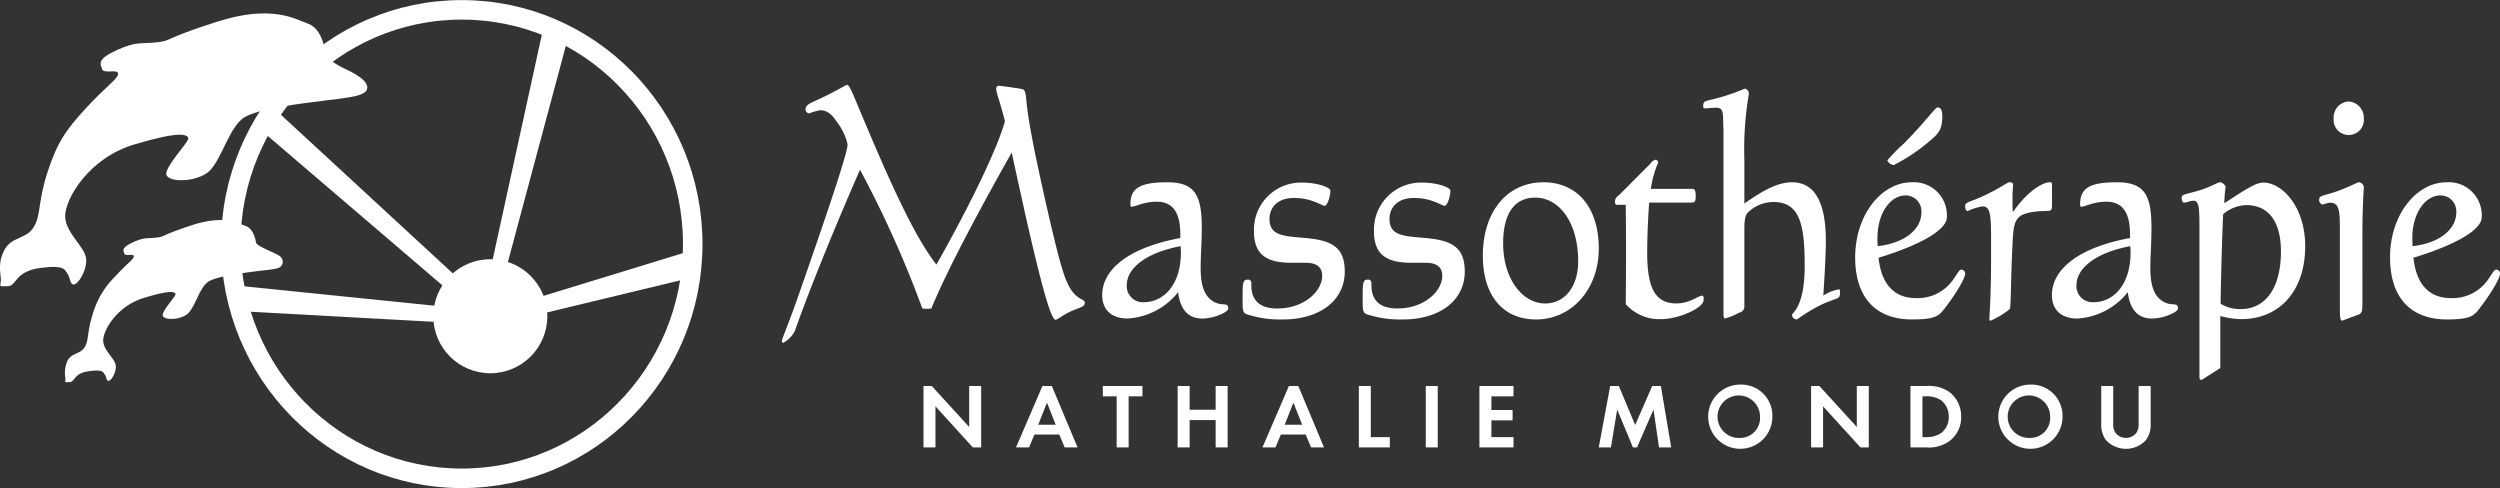 <svg id="Logo" xmlns="http://www.w3.org/2000/svg" width="384.406" height="75.062" viewBox="0 0 384.406 75.062">
  <rect x="0" y="0" width="384.406" height="75.062" fill="#333333" stroke="none"/>
  <defs>
    <style>
      .cls-1, .cls-2 {
        fill: #fff;
      }

      .cls-2, .cls-3 {
        fill-rule: evenodd;
      }

      .cls-3 {
        fill: none;
        stroke: #fff;
        stroke-width: 3px;
      }
    </style>
  </defs>
  <g id="Logo_Parties" data-name="Logo Parties">
    <circle id="Color_Fill_8" data-name="Color Fill 8" class="cls-1" cx="75.391" cy="48.625" r="8.766"/>
    <path id="Color_Fill_7" data-name="Color Fill 7" class="cls-2" d="M94.515,74.61L61.7,72.805l-0.424-3.937,33.2,3.383Z" transform="translate(-25 -24.969)"/>
    <path id="Color_Fill_6" data-name="Color Fill 6" class="cls-2" d="M95.675,71.119L64.782,44.682l2.782-2.647,29.586,27.3Z" transform="translate(-25 -24.969)"/>
    <path id="Color_Fill_5" data-name="Color Fill 5" class="cls-2" d="M99.591,70.195l8.829-40.373,3.965,0.784L101.7,70.455Z" transform="translate(-25 -24.969)"/>
    <path id="Color_Fill_4" data-name="Color Fill 4" class="cls-2" d="M101.328,72.681l29.208-8.953,1.176,3.834L102.17,74.685Z" transform="translate(-25 -24.969)"/>
    <path class="cls-3" d="M96,26.484c19.615,0,35.516,16.125,35.516,36.016S115.615,98.516,96,98.516,60.484,82.391,60.484,62.5,76.385,26.484,96,26.484Z" transform="translate(-25 -24.969)"/>
    <path id="Color_Fill_3_copy" data-name="Color Fill 3 copy" class="cls-2" d="M62.521,43.047c-2.19,1.4-3.328,6.045-5.167,8.06s-7.357,2.1-6.744.263,3.678-4.819,3.328-5.257S52.8,45.062,45.7,47.164,35.019,55.575,35.019,58.2s3.24,4.819,3.24,6.746-1.314,3.767-1.927,3.767-0.526-1.139-.963-1.665-0.263-1.4-4.2-.876-3.591,2.8-4.992,2.8-1.139.175-1.051-.789-0.613-2.541.526-4.731S29.064,61.8,30.2,59.868s0.613-3.855,2.1-8.411,2.8-6.483,5.956-9.9,4.9-4.468,4.9-5.257-2.189.088-2.452-.7-0.876-1.489,2.19-2.891,3.591-.964,6.131-1.227,0.788-.438,9.284-3.154,12-.438,14.013.263,2.54,3.417,2.715,4.381,1.522,1.884,2.934,2.541,3.536,1.73,3.5,2.979-2.934,1.489-6.437,1.927S64.71,41.645,62.521,43.047Z" transform="translate(-25 -24.969)"/>
    <path id="Color_Fill_2_copy" data-name="Color Fill 2 copy" class="cls-2" d="M57.033,68.28c-1.286.836-1.937,3.581-3.014,4.777s-4.334,1.269-3.98.181,2.15-2.858,1.941-3.115-0.677-.616-4.856.652-6.27,5-6.258,6.556S42.8,80.163,42.81,81.3s-0.758,2.229-1.12,2.231-0.315-.67-0.576-0.979-0.161-.826-2.486-0.5-2.107,1.668-2.934,1.674-0.671.108-.624-0.461a4.794,4.794,0,0,1,.289-2.795c0.662-1.3,2.009-1,2.672-2.137s0.344-2.278,1.2-4.972A13.244,13.244,0,0,1,42.7,67.493c1.846-2.029,2.875-2.656,2.871-3.121s-1.292.06-1.451-.4S43.6,63.092,45.4,62.253s2.116-.583,3.614-0.747,0.463-.261,5.466-1.9,7.082-.3,8.274.1,1.515,2.007,1.623,2.575,3.086,1.624,3.594,2.034a1.065,1.065,0,0,1,.312,1.509c-0.358.571-1.805,0.58-3.871,0.852S58.319,67.445,57.033,68.28Z" transform="translate(-25 -24.969)"/>
  </g>
  <g id="Text">
    <path id="Texte" class="cls-2" d="M168.837,93.765V87.449l5.753,6.316h1.276V84.32h-1.843v6.3l-5.753-6.3H167v9.445h1.842Zm19.868,0h1.984l-3.954-9.445H185.29l-4.067,9.445h2l0.836-1.983h3.812Zm-4.067-3.484,1.346-3.4,1.346,3.4h-2.692Zm16.027-4.376V84.32h-6.093v1.586H196.7v7.859h1.842V85.906h2.125Zm7.256-1.586h-1.842v9.445h1.842V89.559h4v4.206h1.842V84.32h-1.842v3.653h-4V84.32ZM226.6,93.765h1.984l-3.954-9.445h-1.445l-4.067,9.445h2l0.836-1.983h3.812Zm-4.067-3.484,1.346-3.4,1.347,3.4h-2.693Zm11.408-5.962v9.445H238.7V92.179h-2.919V84.32h-1.842Zm10.288,0v9.445h1.842V84.32h-1.842Zm13.491,0h-5.243v9.445h5.243V92.179h-3.4V89.6h3.259V88.016h-3.259v-2.11h3.4V84.32Zm13.108,9.445H272.7l0.963-5.82,2.424,5.82h0.623l2.537-5.82,0.85,5.82h1.87l-1.587-9.445h-1.332l-2.621,6-2.509-6h-1.332Zm21.654-9.658a4.936,4.936,0,1,0,5.044,4.942A4.795,4.795,0,0,0,292.48,84.107Zm0,8.2a3.266,3.266,0,1,1,3.145-3.257A3.073,3.073,0,0,1,292.48,92.307Zm12.839,1.459V87.449l5.753,6.316h1.275V84.32h-1.842v6.3l-5.753-6.3h-1.276v9.445h1.843Zm13.434-9.445v9.445h2.437a5.427,5.427,0,0,0,3.458-.906,4.5,4.5,0,0,0,1.9-3.809,4.674,4.674,0,0,0-1.814-3.809,5.507,5.507,0,0,0-3.514-.921h-2.466Zm1.842,1.586h0.567a3.847,3.847,0,0,1,2.324.623,3.147,3.147,0,0,1,1.162,2.521,3.071,3.071,0,0,1-1.176,2.506,3.957,3.957,0,0,1-2.31.623H320.6V85.906Zm16.495-1.8a4.936,4.936,0,1,0,5.045,4.942A4.795,4.795,0,0,0,337.09,84.107Zm0,8.2a3.266,3.266,0,1,1,3.146-3.257A3.073,3.073,0,0,1,337.09,92.307Zm11-7.987V90.1a3.973,3.973,0,0,0,.709,2.521,4.189,4.189,0,0,0,6.178,0,3.973,3.973,0,0,0,.709-2.521V84.32H353.84v5.933a2.052,2.052,0,0,1-.453,1.4,2.057,2.057,0,0,1-3,0,2.052,2.052,0,0,1-.454-1.4V84.32h-1.842Z" transform="translate(-25 -24.969)"/>
    <path id="Texte_copy" data-name="Texte copy" class="cls-2" d="M180.566,48.42c3.686,17.143,5.855,25.714,6.722,25.714,0.39,0,1.128-.819,2.949-1.541,1-.385,1.561-0.53,1.561-1.059,0-.722-1.344-0.289-2.6-2.889-0.911-1.878-1.778-5.538-3.036-10.931-1.517-6.645-2.558-11.605-3.079-15.072-0.433-3.034-.216-3.852-1-4-1.778-.289-3.339-0.481-3.383-0.481a0.438,0.438,0,0,0-.52.53c0,0.482.607,2.023,1.344,4.912-0.867,3.226-4.206,10.835-10.538,22.054-3.166-4.045-6.635-11.509-11.1-22.1-1.6-3.756-2.212-5.538-2.645-5.538-0.217,0-1.518.915-4.467,2.263-1.258.578-1.908,0.819-1.908,1.493a0.608,0.608,0,0,0,.563.626,8.431,8.431,0,0,1,1.692-.482c1.041,0,1.778.626,2.515,1.734a8.958,8.958,0,0,1,1.691,3.515c0,1.2-2.515,8.812-7.459,22.969-1.561,4.526-2.645,6.934-2.645,7.271a0.277,0.277,0,0,0,.173.289,4.309,4.309,0,0,0,1.822-1.83c0.477-1.4,3.513-9.92,10.018-24.8A164.564,164.564,0,0,1,166.819,72.4a3.576,3.576,0,0,0,.694.048,3.8,3.8,0,0,0,.693-0.048C170.071,67.826,174.148,59.784,180.566,48.42ZM206.145,69.9c0.347,2.7,1.561,4.045,3.73,4.045,1.734,0,3.989-.963,3.989-1.541,0-1.011-.824-0.337-2.081-0.963-1.6-.819-2.169-2.5-2.169-5.345,0-1.734.174-3.756,0.174-6.116,0-4.912-1-6.982-5.291-6.982-3.99,0-5.681.77-5.681,3.371,0,0.241.043,0.385,0.173,0.385,0.608,0,1.865-.77,3.86-0.77,2.472,0,3.643,1.637,3.643,5.056v0.53c-7.893,1.445-12.013,4.815-12.013,8.764,0,2.263,1.431,3.611,3.9,3.611A10.687,10.687,0,0,0,206.145,69.9Zm0.39-7.078c0,0.337.044,0.626,0.044,0.915,0,5.1-2.689,7.7-5.725,7.7a2.468,2.468,0,0,1-2.6-2.6C198.252,66.237,201.158,63.829,206.535,62.818Zm15.7,11.268c5.854,0,9.54-3.034,9.54-7.368,0-4.093-2.428-4.863-6.5-5.2-3.209-.241-5.074-0.482-5.074-2.889,0-1.83,1.345-3.226,3.73-3.226,2.819,0,4.25,1.2,4.77,1.2,0.391,0,.868-1.445.868-2.311,0-.482-1.908-1.252-4.38-1.252a7.23,7.23,0,0,0-7.373,7.512c0,3.515,1.865,4.815,5.725,4.815H225.7c1.735,0,2.6.626,2.6,2.022,0,2.36-2.775,5.008-6.9,5.008-2.646,0-3.99-1.2-3.99-3.563V68.5a0.5,0.5,0,0,0-.607-0.53c-0.694,0-.737.578-0.737,2.5v0.674c0,1.4,0,1.878.563,2.119A16.187,16.187,0,0,0,222.233,74.086Zm18.451,0c5.854,0,9.54-3.034,9.54-7.368,0-4.093-2.428-4.863-6.5-5.2-3.209-.241-5.074-0.482-5.074-2.889,0-1.83,1.345-3.226,3.73-3.226,2.819,0,4.25,1.2,4.77,1.2,0.391,0,.868-1.445.868-2.311,0-.482-1.908-1.252-4.38-1.252a7.23,7.23,0,0,0-7.373,7.512c0,3.515,1.865,4.815,5.725,4.815h2.168c1.735,0,2.6.626,2.6,2.022,0,2.36-2.775,5.008-6.895,5.008-2.646,0-3.99-1.2-3.99-3.563V68.5a0.5,0.5,0,0,0-.607-0.53c-0.694,0-.737.578-0.737,2.5v0.674c0,1.4,0,1.878.563,2.119A16.187,16.187,0,0,0,240.684,74.086Zm21.6-21.091c-5.421,0-9.28,4.382-9.28,11.268,0,6.212,3.122,9.823,8.2,9.823,5.464,0,9.627-4.671,9.627-10.883C270.826,56.895,267.574,52.994,262.283,52.994Zm-1.214,2.36c3.773,0,6.592,3.949,6.592,9.775,0,4-2.125,6.5-5.074,6.5-3.47,0-6.462-3.756-6.462-9.246C256.125,57.762,257.9,55.354,261.069,55.354Zm13.91,16.372a6.882,6.882,0,0,0,5.378,2.311c2.819,0,6.592-1.733,6.592-2.937V70.763a0.319,0.319,0,0,0-.217-0.337c-0.564,0-1.908,1.2-3.99,1.2-3.382,0-4.467-2.649-4.467-7.8,0-2.119.087-4.719,0.3-7.7h6.028c1,0,1.127,0,1.127-1.059,0-.77-0.13-1.059-0.52-1.059h-6.375a15.9,15.9,0,0,1,1.128-4.045,0.444,0.444,0,0,0-.391-0.433,1.288,1.288,0,0,0-.78.578l-4.9,4.912a1.065,1.065,0,0,0-.564.963c0,0.433.087,0.482,0.434,0.482h1.214c0.044,3.756.044,5.971,0.044,6.645C275.023,64.648,275.023,67.537,274.979,71.726Zm18.235-15.457V49.527a50.322,50.322,0,0,1,.694-10.112,0.836,0.836,0,0,0-.564-0.819c-0.174,0-1.431.674-4.207,1.445-1.734.482-2.255,0.337-2.255,1.2,0,0.337.087,0.385,0.39,0.385,0.391,0,.911-0.1,1.605-0.1,0.954,0,1.084.53,1.084,2.359,0,0.241.044,0.819,0.044,1.589v27.64c0,0.53.043,0.819,0.216,0.819a8.118,8.118,0,0,0,2.125-.867,1,1,0,0,0,.868-1.108V60.506c0-1.445.043-2.359,0.563-2.889a5.725,5.725,0,0,1,3.9-1.589c4.076,0,4.813,3.467,4.813,9.823,0,6.4-1.951,7.175-1.951,7.56a0.739,0.739,0,0,0,.694.674c0.216,0,1.431-1.108,3.816-2.263,2.472-1.156,2.862-.77,2.862-1.782V69.752c0-.193,0-0.289-0.173-0.289a6.275,6.275,0,0,0-2.386.963c0.261-3.949.391-6.742,0.391-8.427,0-5.971-1.735-9-5.2-9C298.374,52.994,296.076,54.246,293.214,56.269ZM313.85,64.6c6.939-2.119,10.5-4.43,10.5-6.212a5.077,5.077,0,0,0-5.377-5.393c-4.684,0-8.717,5.008-8.717,11.557,0,6.067,3.079,9.534,8.717,9.534,3.643,0,4.163-.53,5.074-1.734,2.168-2.841,3.122-4.767,3.122-5.3a0.608,0.608,0,0,0-.564-0.626c-0.39,0-.607.626-1.257,1.493a6.611,6.611,0,0,1-5.725,2.889C316.279,70.811,314.284,68.693,313.85,64.6Zm-0.13-1.782c-0.043-.674-0.043-1.059-0.043-1.2,0-3.9,2-6.6,4.337-6.6a2.43,2.43,0,0,1,2.428,2.6C320.442,60.169,317.97,62.336,313.72,62.818Zm9.931-19.984c0-.915-0.216-1.348-0.737-1.348-0.347,0-1.6,1.926-5.2,5.586a26.566,26.566,0,0,0-2.515,2.552,1.2,1.2,0,0,0,1,.722,27.422,27.422,0,0,0,5.465-3.66C322.958,45.579,323.651,45.049,323.651,42.834Zm10.841,14.783c-0.044-.77-0.044-1.541-0.044-2.215,0-1.107.087-1.782,0.087-2.022,0-.289-0.217-0.385-0.607-0.385-0.26,0-1.735,1.156-4.64,2.408-1.432.626-2.125,0.674-2.125,1.252,0,0.482.173,0.77,0.39,0.77a7.875,7.875,0,0,1,2.3-.722c1.215,0,1.3,1.348,1.3,5.3v2.456c0,6.26-.26,9.1-0.26,9.438,0,0.385.043,0.385,0.174,0.385a12.657,12.657,0,0,0,2.949-1.782c0.216-.385.13-3.8,0.433-9.968,0.174-3.611.26-4.719,3.86-5.056,2.081-.193,2.212.241,2.212-1.156v-2.7c0-.578-0.044-0.626-0.217-0.626h-0.174C339.219,52.994,336.833,54.2,334.492,57.617ZM352.171,69.9c0.347,2.7,1.562,4.045,3.73,4.045,1.735,0,3.99-.963,3.99-1.541,0-1.011-.824-0.337-2.082-0.963-1.6-.819-2.168-2.5-2.168-5.345,0-1.734.173-3.756,0.173-6.116,0-4.912-1-6.982-5.29-6.982-3.99,0-5.682.77-5.682,3.371,0,0.241.044,0.385,0.174,0.385,0.607,0,1.865-.77,3.86-0.77,2.472,0,3.642,1.637,3.642,5.056v0.53c-7.892,1.445-12.012,4.815-12.012,8.764,0,2.263,1.431,3.611,3.9,3.611A10.687,10.687,0,0,0,352.171,69.9Zm0.391-7.078c0,0.337.043,0.626,0.043,0.915,0,5.1-2.689,7.7-5.724,7.7a2.468,2.468,0,0,1-2.6-2.6C344.279,66.237,347.184,63.829,352.562,62.818ZM363.19,82.705c0,0.481.043,0.674,0.26,0.674a0.574,0.574,0,0,0,.26-0.1L366.4,81.55V73.556a12.613,12.613,0,0,0,3.209.481c5.9,0,9.844-4.334,9.844-11.22,0-6.019-3.512-9.775-6.461-9.775-0.911,0-2.169.722-4.12,1.974l-1.865,1.2a22.607,22.607,0,0,1,.217-2.552,1.2,1.2,0,0,0-.824-0.674c-0.434,0-1.518.77-3.383,1.3-2.125.626-2.558,0.53-2.558,1.107,0,0.482.173,0.722,0.346,0.722,0.434,0,1.041-.289,1.432-0.289,0.867,0,.954.915,0.954,3.9V82.705Zm3.252-11.027c0.087-5.152.217-9.727,0.391-13.772a5.75,5.75,0,0,1,3.556-1.4c3.3,0,5.334,2.359,5.334,7.127,0,5.634-2.385,8.86-6.158,8.86A5.772,5.772,0,0,1,366.442,71.678Zm19.683-31.107a2.467,2.467,0,0,0-2.3,2.6,2.331,2.331,0,1,0,4.64,0A2.5,2.5,0,0,0,386.125,40.571Zm2.125,20.465c0-4.526.217-6.934,0.217-7.319a0.872,0.872,0,0,0-.694-0.722c-0.347,0-1.431.674-3.469,1.4-1.778.626-2.689,0.626-2.689,1.156a0.717,0.717,0,0,0,.52.867,9.363,9.363,0,0,1,1.084-.289c1.518,0,1.562,1.348,1.562,4V71.726c0,1.685,0,2.552.347,2.552,0.043,0,1-.385,2.472-0.915a0.849,0.849,0,0,0,.607-0.867c0-.1.043-0.337,0.043-0.819V61.036Zm7.844,3.563c6.939-2.119,10.5-4.43,10.5-6.212a5.077,5.077,0,0,0-5.377-5.393c-4.684,0-8.717,5.008-8.717,11.557,0,6.067,3.079,9.534,8.717,9.534,3.642,0,4.163-.53,5.074-1.734,2.168-2.841,3.122-4.767,3.122-5.3a0.608,0.608,0,0,0-.564-0.626c-0.39,0-.607.626-1.257,1.493a6.612,6.612,0,0,1-5.725,2.889C398.523,70.811,396.528,68.693,396.094,64.6Zm-0.13-1.782c-0.043-.674-0.043-1.059-0.043-1.2,0-3.9,2-6.6,4.336-6.6a2.43,2.43,0,0,1,2.429,2.6C402.686,60.169,400.214,62.336,395.964,62.818Z" transform="translate(-25 -24.969)"/>
  </g>
</svg>
